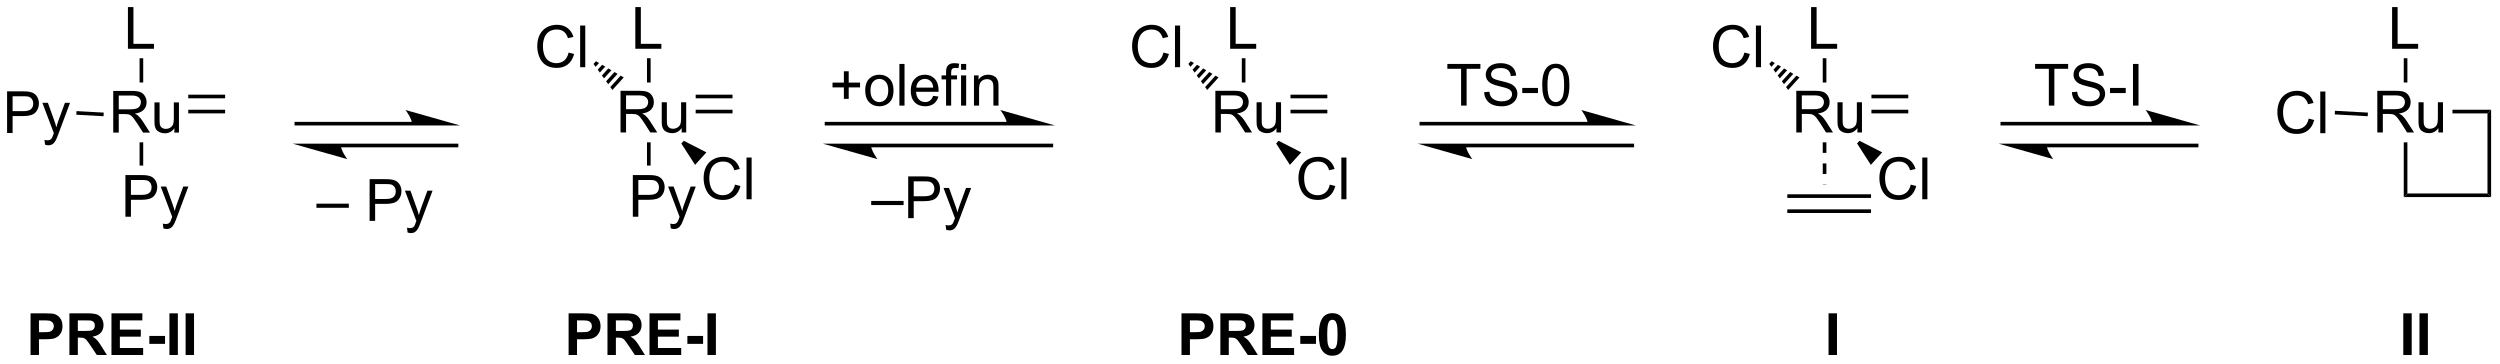 <?xml version="1.0" encoding="UTF-8"?>
<!DOCTYPE svg PUBLIC '-//W3C//DTD SVG 1.0//EN'
          'http://www.w3.org/TR/2001/REC-SVG-20010904/DTD/svg10.dtd'>
<svg stroke-dasharray="none" shape-rendering="auto" xmlns="http://www.w3.org/2000/svg" font-family="'Dialog'" text-rendering="auto" width="942" fill-opacity="1" color-interpolation="auto" color-rendering="auto" preserveAspectRatio="xMidYMid meet" font-size="12px" viewBox="0 0 942 137" fill="black" xmlns:xlink="http://www.w3.org/1999/xlink" stroke="black" image-rendering="auto" stroke-miterlimit="10" stroke-linecap="square" stroke-linejoin="miter" font-style="normal" stroke-width="1" height="137" stroke-dashoffset="0" font-weight="normal" stroke-opacity="1"
><!--Generated by the Batik Graphics2D SVG Generator--><defs id="genericDefs"
  /><g
  ><defs id="defs1"
    ><clipPath clipPathUnits="userSpaceOnUse" id="clipPath1"
      ><path d="M1.951 1.596 L354.936 1.596 L354.936 52.858 L1.951 52.858 L1.951 1.596 Z"
      /></clipPath
      ><clipPath clipPathUnits="userSpaceOnUse" id="clipPath2"
      ><path d="M18.894 25.221 L18.894 75.059 L362.065 75.059 L362.065 25.221 Z"
      /></clipPath
    ></defs
    ><g transform="scale(2.667,2.667) translate(-1.951,-1.596) matrix(1.029,0,0,1.029,-17.483,-24.347)"
    ><path d="M34.434 43.42 L34.434 37.694 L36.973 37.694 Q37.738 37.694 38.137 37.847 Q38.535 38.001 38.772 38.392 Q39.012 38.782 39.012 39.256 Q39.012 39.866 38.616 40.285 Q38.223 40.702 37.397 40.813 Q37.699 40.959 37.856 41.1 Q38.186 41.405 38.483 41.86 L39.481 43.42 L38.528 43.42 L37.77 42.228 Q37.436 41.712 37.22 41.438 Q37.007 41.165 36.837 41.056 Q36.668 40.946 36.491 40.905 Q36.363 40.876 36.069 40.876 L35.191 40.876 L35.191 43.42 L34.434 43.42 ZM35.191 40.22 L36.819 40.22 Q37.34 40.22 37.632 40.113 Q37.926 40.006 38.077 39.769 Q38.231 39.532 38.231 39.256 Q38.231 38.85 37.934 38.59 Q37.639 38.327 37.004 38.327 L35.191 38.327 L35.191 40.22 ZM42.828 43.42 L42.828 42.811 Q42.344 43.514 41.511 43.514 Q41.143 43.514 40.826 43.373 Q40.508 43.233 40.352 43.019 Q40.198 42.806 40.136 42.498 Q40.094 42.29 40.094 41.842 L40.094 39.272 L40.797 39.272 L40.797 41.571 Q40.797 42.123 40.839 42.313 Q40.906 42.592 41.12 42.751 Q41.336 42.907 41.651 42.907 Q41.969 42.907 42.245 42.746 Q42.524 42.584 42.638 42.306 Q42.753 42.025 42.753 41.493 L42.753 39.272 L43.456 39.272 L43.456 43.42 L42.828 43.42 Z" stroke="none" clip-path="url(#clipPath2)"
    /></g
    ><g transform="matrix(2.743,0,0,2.743,-51.824,-69.181)"
    ><path d="M44.756 40.795 L44.756 40.295 L49.817 40.295 L49.817 40.795 ZM44.756 38.725 L49.817 38.725 L49.817 38.225 L44.756 38.225 Z" stroke="none" clip-path="url(#clipPath2)"
    /></g
    ><g transform="matrix(2.743,0,0,2.743,-51.824,-69.181)"
    ><path d="M36.466 31.92 L36.466 26.194 L37.223 26.194 L37.223 31.243 L40.044 31.243 L40.044 31.92 L36.466 31.92 Z" stroke="none" clip-path="url(#clipPath2)"
    /></g
    ><g transform="matrix(2.743,0,0,2.743,-51.824,-69.181)"
    ><path d="M36.122 54.995 L36.122 49.269 L38.283 49.269 Q38.854 49.269 39.153 49.323 Q39.575 49.394 39.859 49.592 Q40.145 49.787 40.32 50.144 Q40.494 50.498 40.494 50.925 Q40.494 51.654 40.028 52.162 Q39.565 52.667 38.348 52.667 L36.88 52.667 L36.88 54.995 L36.122 54.995 ZM36.88 51.99 L38.361 51.99 Q39.096 51.99 39.403 51.717 Q39.713 51.443 39.713 50.948 Q39.713 50.589 39.531 50.334 Q39.348 50.076 39.052 49.995 Q38.861 49.943 38.346 49.943 L36.88 49.943 L36.88 51.99 ZM41.338 56.594 L41.26 55.933 Q41.489 55.995 41.661 55.995 Q41.895 55.995 42.036 55.917 Q42.177 55.839 42.268 55.698 Q42.333 55.594 42.481 55.175 Q42.502 55.118 42.544 55.003 L40.971 50.847 L41.729 50.847 L42.591 53.248 Q42.76 53.706 42.893 54.209 Q43.013 53.724 43.182 53.264 L44.067 50.847 L44.77 50.847 L43.192 55.066 Q42.94 55.751 42.799 56.008 Q42.611 56.355 42.369 56.516 Q42.127 56.68 41.791 56.68 Q41.588 56.68 41.338 56.594 Z" stroke="none" clip-path="url(#clipPath2)"
    /></g
    ><g transform="matrix(2.743,0,0,2.743,-51.824,-69.181)"
    ><path d="M38.067 44.772 L38.567 44.772 L38.567 47.964 L38.067 47.964 Z" stroke="none" clip-path="url(#clipPath2)"
    /></g
    ><g transform="matrix(2.743,0,0,2.743,-51.824,-69.181)"
    ><path d="M19.866 43.495 L19.866 37.769 L22.027 37.769 Q22.598 37.769 22.897 37.823 Q23.319 37.894 23.603 38.092 Q23.889 38.287 24.064 38.644 Q24.238 38.998 24.238 39.425 Q24.238 40.154 23.772 40.662 Q23.309 41.167 22.093 41.167 L20.624 41.167 L20.624 43.495 L19.866 43.495 ZM20.624 40.49 L22.106 40.49 Q22.84 40.49 23.147 40.217 Q23.457 39.943 23.457 39.448 Q23.457 39.089 23.275 38.834 Q23.093 38.576 22.796 38.495 Q22.606 38.443 22.09 38.443 L20.624 38.443 L20.624 40.49 ZM25.082 45.094 L25.004 44.433 Q25.233 44.495 25.405 44.495 Q25.639 44.495 25.78 44.417 Q25.921 44.339 26.012 44.198 Q26.077 44.094 26.225 43.675 Q26.246 43.618 26.288 43.503 L24.715 39.347 L25.473 39.347 L26.335 41.748 Q26.504 42.206 26.637 42.709 Q26.757 42.224 26.926 41.764 L27.811 39.347 L28.514 39.347 L26.936 43.566 Q26.684 44.251 26.543 44.508 Q26.356 44.855 26.113 45.016 Q25.871 45.18 25.535 45.18 Q25.332 45.18 25.082 45.094 Z" stroke="none" clip-path="url(#clipPath2)"
    /></g
    ><g transform="matrix(2.743,0,0,2.743,-51.824,-69.181)"
    ><path d="M33.142 40.689 L33.115 41.188 L29.376 40.981 L29.404 40.482 Z" stroke="none" clip-path="url(#clipPath2)"
    /></g
    ><g transform="matrix(2.743,0,0,2.743,-51.824,-69.181)"
    ><path d="M104.134 43.42 L104.134 37.694 L106.673 37.694 Q107.439 37.694 107.837 37.847 Q108.236 38.001 108.473 38.392 Q108.712 38.782 108.712 39.256 Q108.712 39.866 108.317 40.285 Q107.923 40.702 107.098 40.813 Q107.4 40.959 107.556 41.1 Q107.887 41.405 108.184 41.86 L109.181 43.42 L108.228 43.42 L107.47 42.228 Q107.137 41.712 106.921 41.438 Q106.707 41.165 106.538 41.056 Q106.369 40.946 106.192 40.905 Q106.064 40.876 105.77 40.876 L104.892 40.876 L104.892 43.42 L104.134 43.42 ZM104.892 40.22 L106.52 40.22 Q107.041 40.22 107.332 40.113 Q107.626 40.006 107.778 39.769 Q107.931 39.532 107.931 39.256 Q107.931 38.85 107.634 38.59 Q107.34 38.327 106.705 38.327 L104.892 38.327 L104.892 40.22 ZM112.529 43.42 L112.529 42.811 Q112.044 43.514 111.211 43.514 Q110.844 43.514 110.526 43.373 Q110.209 43.233 110.052 43.019 Q109.899 42.806 109.836 42.498 Q109.794 42.29 109.794 41.842 L109.794 39.272 L110.498 39.272 L110.498 41.571 Q110.498 42.123 110.539 42.313 Q110.607 42.592 110.82 42.751 Q111.037 42.907 111.352 42.907 Q111.669 42.907 111.945 42.746 Q112.224 42.584 112.339 42.306 Q112.453 42.025 112.453 41.493 L112.453 39.272 L113.156 39.272 L113.156 43.42 L112.529 43.42 Z" stroke="none" clip-path="url(#clipPath2)"
    /></g
    ><g transform="matrix(2.743,0,0,2.743,-51.824,-69.181)"
    ><path d="M114.456 40.795 L114.456 40.295 L119.518 40.295 L119.518 40.795 ZM114.456 38.725 L119.518 38.725 L119.518 38.225 L114.456 38.225 Z" stroke="none" clip-path="url(#clipPath2)"
    /></g
    ><g transform="matrix(2.743,0,0,2.743,-51.824,-69.181)"
    ><path d="M106.166 31.92 L106.166 26.194 L106.924 26.194 L106.924 31.243 L109.744 31.243 L109.744 31.92 L106.166 31.92 Z" stroke="none" clip-path="url(#clipPath2)"
    /></g
    ><g transform="matrix(2.743,0,0,2.743,-51.824,-69.181)"
    ><path d="M108.268 36.555 L107.768 36.555 L107.768 33.22 L108.268 33.22 Z" stroke="none" clip-path="url(#clipPath2)"
    /></g
    ><g transform="matrix(2.743,0,0,2.743,-51.824,-69.181)"
    ><path d="M105.823 54.995 L105.823 49.269 L107.984 49.269 Q108.554 49.269 108.854 49.323 Q109.276 49.394 109.559 49.592 Q109.846 49.787 110.02 50.144 Q110.195 50.498 110.195 50.925 Q110.195 51.654 109.729 52.162 Q109.265 52.667 108.049 52.667 L106.58 52.667 L106.58 54.995 L105.823 54.995 ZM106.58 51.99 L108.062 51.99 Q108.796 51.99 109.104 51.717 Q109.414 51.443 109.414 50.948 Q109.414 50.589 109.231 50.334 Q109.049 50.076 108.752 49.995 Q108.562 49.943 108.046 49.943 L106.58 49.943 L106.58 51.99 ZM111.039 56.594 L110.96 55.933 Q111.19 55.995 111.362 55.995 Q111.596 55.995 111.737 55.917 Q111.877 55.839 111.968 55.698 Q112.033 55.594 112.182 55.175 Q112.203 55.118 112.244 55.003 L110.671 50.847 L111.429 50.847 L112.291 53.248 Q112.46 53.706 112.593 54.209 Q112.713 53.724 112.882 53.264 L113.768 50.847 L114.471 50.847 L112.893 55.066 Q112.64 55.751 112.5 56.008 Q112.312 56.355 112.07 56.516 Q111.828 56.68 111.492 56.68 Q111.289 56.68 111.039 56.594 Z" stroke="none" clip-path="url(#clipPath2)"
    /></g
    ><g transform="matrix(2.743,0,0,2.743,-51.824,-69.181)"
    ><path d="M107.768 44.772 L108.268 44.772 L108.268 47.964 L107.768 47.964 Z" stroke="none" clip-path="url(#clipPath2)"
    /></g
    ><g transform="matrix(2.743,0,0,2.743,-51.824,-69.181)"
    ><path d="M119.853 50.582 L120.61 50.772 Q120.374 51.707 119.754 52.199 Q119.134 52.688 118.241 52.688 Q117.314 52.688 116.733 52.311 Q116.155 51.933 115.85 51.22 Q115.548 50.504 115.548 49.683 Q115.548 48.787 115.889 48.123 Q116.233 47.457 116.863 47.11 Q117.493 46.764 118.251 46.764 Q119.11 46.764 119.696 47.202 Q120.282 47.639 120.514 48.433 L119.767 48.608 Q119.569 47.983 119.189 47.699 Q118.811 47.412 118.235 47.412 Q117.577 47.412 117.131 47.73 Q116.689 48.045 116.509 48.579 Q116.329 49.113 116.329 49.678 Q116.329 50.41 116.543 50.954 Q116.756 51.498 117.204 51.769 Q117.655 52.037 118.178 52.037 Q118.814 52.037 119.254 51.67 Q119.696 51.303 119.853 50.582 ZM121.44 52.59 L121.44 46.863 L122.143 46.863 L122.143 52.59 L121.44 52.59 Z" stroke="none" clip-path="url(#clipPath2)"
    /></g
    ><g transform="matrix(2.743,0,0,2.743,-51.824,-69.181)"
    ><path d="M112.484 44.931 L112.82 44.56 L115.932 46.152 L114.374 47.871 Z" stroke="none" clip-path="url(#clipPath2)"
    /></g
    ><g transform="matrix(2.743,0,0,2.743,-51.824,-69.181)"
    ><path d="M96.999 32.443 L97.757 32.633 Q97.52 33.568 96.9 34.06 Q96.281 34.55 95.387 34.55 Q94.46 34.55 93.879 34.172 Q93.301 33.795 92.997 33.081 Q92.695 32.365 92.695 31.545 Q92.695 30.649 93.036 29.985 Q93.379 29.318 94.01 28.972 Q94.64 28.625 95.398 28.625 Q96.257 28.625 96.843 29.063 Q97.429 29.5 97.661 30.295 L96.913 30.469 Q96.716 29.844 96.335 29.56 Q95.958 29.274 95.382 29.274 Q94.723 29.274 94.278 29.592 Q93.835 29.907 93.656 30.441 Q93.476 30.974 93.476 31.54 Q93.476 32.271 93.689 32.816 Q93.903 33.36 94.351 33.631 Q94.801 33.899 95.325 33.899 Q95.96 33.899 96.4 33.532 Q96.843 33.164 96.999 32.443 ZM98.587 34.451 L98.587 28.724 L99.29 28.724 L99.29 34.451 L98.587 34.451 Z" stroke="none" clip-path="url(#clipPath2)"
    /></g
    ><g transform="matrix(2.743,0,0,2.743,-51.824,-69.181)"
    ><path d="M103.017 37.578 L102.729 37.181 L104.151 35.612 L104.575 35.859 ZM102.441 36.783 L102.153 36.386 L103.303 35.116 L103.727 35.364 ZM101.865 35.988 L101.577 35.591 L102.456 34.621 L102.879 34.869 ZM101.289 35.193 L101.001 34.796 L101.608 34.126 L102.032 34.373 ZM100.713 34.398 L100.424 34.001 L100.76 33.63 L101.184 33.878 Z" stroke="none" clip-path="url(#clipPath2)"
    /></g
    ><g transform="matrix(2.743,0,0,2.743,-51.824,-69.181)"
    ><path d="M185.845 43.42 L185.845 37.694 L188.384 37.694 Q189.149 37.694 189.548 37.847 Q189.946 38.001 190.183 38.392 Q190.423 38.782 190.423 39.256 Q190.423 39.866 190.027 40.285 Q189.634 40.702 188.808 40.813 Q189.11 40.959 189.267 41.1 Q189.597 41.405 189.894 41.86 L190.892 43.42 L189.938 43.42 L189.18 42.228 Q188.847 41.712 188.631 41.438 Q188.417 41.165 188.248 41.056 Q188.079 40.946 187.902 40.905 Q187.774 40.876 187.48 40.876 L186.602 40.876 L186.602 43.42 L185.845 43.42 ZM186.602 40.22 L188.23 40.22 Q188.751 40.22 189.042 40.113 Q189.337 40.006 189.488 39.769 Q189.642 39.532 189.642 39.256 Q189.642 38.85 189.345 38.59 Q189.05 38.327 188.415 38.327 L186.602 38.327 L186.602 40.22 ZM194.239 43.42 L194.239 42.811 Q193.755 43.514 192.921 43.514 Q192.554 43.514 192.237 43.373 Q191.919 43.233 191.763 43.019 Q191.609 42.806 191.546 42.498 Q191.505 42.29 191.505 41.842 L191.505 39.272 L192.208 39.272 L192.208 41.571 Q192.208 42.123 192.25 42.313 Q192.317 42.592 192.531 42.751 Q192.747 42.907 193.062 42.907 Q193.38 42.907 193.656 42.746 Q193.934 42.584 194.049 42.306 Q194.164 42.025 194.164 41.493 L194.164 39.272 L194.867 39.272 L194.867 43.42 L194.239 43.42 Z" stroke="none" clip-path="url(#clipPath2)"
    /></g
    ><g transform="matrix(2.743,0,0,2.743,-51.824,-69.181)"
    ><path d="M196.167 40.795 L196.167 40.295 L201.228 40.295 L201.228 40.795 ZM196.167 38.725 L201.228 38.725 L201.228 38.225 L196.167 38.225 Z" stroke="none" clip-path="url(#clipPath2)"
    /></g
    ><g transform="matrix(2.743,0,0,2.743,-51.824,-69.181)"
    ><path d="M187.876 31.92 L187.876 26.194 L188.634 26.194 L188.634 31.243 L191.455 31.243 L191.455 31.92 L187.876 31.92 Z" stroke="none" clip-path="url(#clipPath2)"
    /></g
    ><g transform="matrix(2.743,0,0,2.743,-51.824,-69.181)"
    ><path d="M189.978 36.555 L189.478 36.555 L189.478 33.22 L189.978 33.22 Z" stroke="none" clip-path="url(#clipPath2)"
    /></g
    ><g transform="matrix(2.743,0,0,2.743,-51.824,-69.181)"
    ><path d="M201.563 50.582 L202.321 50.772 Q202.084 51.707 201.464 52.199 Q200.844 52.688 199.951 52.688 Q199.024 52.688 198.443 52.311 Q197.865 51.933 197.56 51.22 Q197.258 50.504 197.258 49.683 Q197.258 48.787 197.599 48.123 Q197.943 47.457 198.573 47.11 Q199.204 46.764 199.961 46.764 Q200.821 46.764 201.407 47.202 Q201.993 47.639 202.224 48.433 L201.477 48.608 Q201.279 47.983 200.899 47.699 Q200.521 47.412 199.946 47.412 Q199.287 47.412 198.842 47.73 Q198.399 48.045 198.219 48.579 Q198.04 49.113 198.04 49.678 Q198.04 50.41 198.253 50.954 Q198.467 51.498 198.915 51.769 Q199.365 52.037 199.888 52.037 Q200.524 52.037 200.964 51.67 Q201.407 51.303 201.563 50.582 ZM203.15 52.59 L203.15 46.863 L203.853 46.863 L203.853 52.59 L203.15 52.59 Z" stroke="none" clip-path="url(#clipPath2)"
    /></g
    ><g transform="matrix(2.743,0,0,2.743,-51.824,-69.181)"
    ><path d="M194.195 44.931 L194.53 44.56 L197.642 46.152 L196.084 47.871 Z" stroke="none" clip-path="url(#clipPath2)"
    /></g
    ><g transform="matrix(2.743,0,0,2.743,-51.824,-69.181)"
    ><path d="M178.71 32.443 L179.467 32.633 Q179.231 33.568 178.611 34.06 Q177.991 34.55 177.098 34.55 Q176.171 34.55 175.59 34.172 Q175.012 33.795 174.707 33.081 Q174.405 32.365 174.405 31.545 Q174.405 30.649 174.746 29.985 Q175.09 29.318 175.72 28.972 Q176.35 28.625 177.108 28.625 Q177.967 28.625 178.553 29.063 Q179.139 29.5 179.371 30.295 L178.624 30.469 Q178.426 29.844 178.046 29.56 Q177.668 29.274 177.092 29.274 Q176.434 29.274 175.988 29.592 Q175.546 29.907 175.366 30.441 Q175.186 30.974 175.186 31.54 Q175.186 32.271 175.4 32.816 Q175.613 33.36 176.061 33.631 Q176.512 33.899 177.035 33.899 Q177.671 33.899 178.111 33.532 Q178.553 33.164 178.71 32.443 ZM180.297 34.451 L180.297 28.724 L181 28.724 L181 34.451 L180.297 34.451 Z" stroke="none" clip-path="url(#clipPath2)"
    /></g
    ><g transform="matrix(2.743,0,0,2.743,-51.824,-69.181)"
    ><path d="M184.727 37.578 L184.439 37.181 L185.861 35.612 L186.285 35.859 ZM184.151 36.783 L183.863 36.386 L185.014 35.116 L185.438 35.364 ZM183.575 35.988 L183.287 35.591 L184.166 34.621 L184.59 34.869 ZM182.999 35.193 L182.711 34.796 L183.318 34.126 L183.742 34.373 ZM182.423 34.398 L182.135 34.001 L182.47 33.63 L182.894 33.878 Z" stroke="none" clip-path="url(#clipPath2)"
    /></g
    ><g transform="matrix(2.743,0,0,2.743,-51.824,-69.181)"
    ><path d="M265.646 43.42 L265.646 37.694 L268.185 37.694 Q268.951 37.694 269.349 37.847 Q269.748 38.001 269.985 38.392 Q270.224 38.782 270.224 39.256 Q270.224 39.866 269.829 40.285 Q269.435 40.702 268.61 40.813 Q268.912 40.959 269.068 41.1 Q269.399 41.405 269.696 41.86 L270.693 43.42 L269.74 43.42 L268.982 42.228 Q268.649 41.712 268.433 41.438 Q268.219 41.165 268.05 41.056 Q267.881 40.946 267.704 40.905 Q267.576 40.876 267.282 40.876 L266.404 40.876 L266.404 43.42 L265.646 43.42 ZM266.404 40.22 L268.032 40.22 Q268.553 40.22 268.844 40.113 Q269.139 40.006 269.29 39.769 Q269.443 39.532 269.443 39.256 Q269.443 38.85 269.146 38.59 Q268.852 38.327 268.217 38.327 L266.404 38.327 L266.404 40.22 ZM274.041 43.42 L274.041 42.811 Q273.557 43.514 272.723 43.514 Q272.356 43.514 272.038 43.373 Q271.721 43.233 271.564 43.019 Q271.411 42.806 271.348 42.498 Q271.307 42.29 271.307 41.842 L271.307 39.272 L272.01 39.272 L272.01 41.571 Q272.01 42.123 272.051 42.313 Q272.119 42.592 272.332 42.751 Q272.549 42.907 272.864 42.907 Q273.182 42.907 273.457 42.746 Q273.736 42.584 273.851 42.306 Q273.965 42.025 273.965 41.493 L273.965 39.272 L274.668 39.272 L274.668 43.42 L274.041 43.42 Z" stroke="none" clip-path="url(#clipPath2)"
    /></g
    ><g transform="matrix(2.743,0,0,2.743,-51.824,-69.181)"
    ><path d="M275.968 40.795 L275.968 40.295 L281.03 40.295 L281.03 40.795 ZM275.968 38.725 L281.03 38.725 L281.03 38.225 L275.968 38.225 Z" stroke="none" clip-path="url(#clipPath2)"
    /></g
    ><g transform="matrix(2.743,0,0,2.743,-51.824,-69.181)"
    ><path d="M267.678 31.92 L267.678 26.194 L268.436 26.194 L268.436 31.243 L271.256 31.243 L271.256 31.92 L267.678 31.92 Z" stroke="none" clip-path="url(#clipPath2)"
    /></g
    ><g transform="matrix(2.743,0,0,2.743,-51.824,-69.181)"
    ><path d="M269.78 36.555 L269.28 36.555 L269.28 33.22 L269.78 33.22 Z" stroke="none" clip-path="url(#clipPath2)"
    /></g
    ><g transform="matrix(2.743,0,0,2.743,-51.824,-69.181)"
    ><path d="M269.28 44.772 L269.28 46.222 L269.78 46.222 L269.78 44.772 ZM269.28 47.672 L269.28 49.122 L269.78 49.122 L269.78 47.672 ZM269.28 50.572 L269.28 50.61 L269.78 50.61 L269.78 50.572 Z" stroke="none" clip-path="url(#clipPath2)"
    /></g
    ><g transform="matrix(2.743,0,0,2.743,-51.824,-69.181)"
    ><path d="M281.365 50.582 L282.122 50.772 Q281.885 51.707 281.266 52.199 Q280.646 52.688 279.753 52.688 Q278.826 52.688 278.245 52.311 Q277.667 51.933 277.362 51.22 Q277.06 50.504 277.06 49.683 Q277.06 48.787 277.401 48.123 Q277.745 47.457 278.375 47.11 Q279.005 46.764 279.763 46.764 Q280.622 46.764 281.208 47.202 Q281.794 47.639 282.026 48.433 L281.279 48.608 Q281.081 47.983 280.701 47.699 Q280.323 47.412 279.747 47.412 Q279.089 47.412 278.643 47.73 Q278.201 48.045 278.021 48.579 Q277.841 49.113 277.841 49.678 Q277.841 50.41 278.055 50.954 Q278.268 51.498 278.716 51.769 Q279.167 52.037 279.69 52.037 Q280.326 52.037 280.766 51.67 Q281.208 51.303 281.365 50.582 ZM282.952 52.59 L282.952 46.863 L283.655 46.863 L283.655 52.59 L282.952 52.59 Z" stroke="none" clip-path="url(#clipPath2)"
    /></g
    ><g transform="matrix(2.743,0,0,2.743,-51.824,-69.181)"
    ><path d="M273.996 44.931 L274.332 44.56 L277.444 46.152 L275.886 47.871 Z" stroke="none" clip-path="url(#clipPath2)"
    /></g
    ><g transform="matrix(2.743,0,0,2.743,-51.824,-69.181)"
    ><path d="M258.511 32.443 L259.269 32.633 Q259.032 33.568 258.412 34.06 Q257.793 34.55 256.899 34.55 Q255.972 34.55 255.392 34.172 Q254.813 33.795 254.509 33.081 Q254.207 32.365 254.207 31.545 Q254.207 30.649 254.548 29.985 Q254.892 29.318 255.522 28.972 Q256.152 28.625 256.91 28.625 Q257.769 28.625 258.355 29.063 Q258.941 29.5 259.173 30.295 L258.425 30.469 Q258.228 29.844 257.847 29.56 Q257.47 29.274 256.894 29.274 Q256.235 29.274 255.79 29.592 Q255.347 29.907 255.168 30.441 Q254.988 30.974 254.988 31.54 Q254.988 32.271 255.201 32.816 Q255.415 33.36 255.863 33.631 Q256.313 33.899 256.837 33.899 Q257.472 33.899 257.912 33.532 Q258.355 33.164 258.511 32.443 ZM260.099 34.451 L260.099 28.724 L260.802 28.724 L260.802 34.451 L260.099 34.451 Z" stroke="none" clip-path="url(#clipPath2)"
    /></g
    ><g transform="matrix(2.743,0,0,2.743,-51.824,-69.181)"
    ><path d="M264.529 37.578 L264.241 37.181 L265.663 35.612 L266.087 35.859 ZM263.953 36.783 L263.665 36.386 L264.815 35.116 L265.239 35.364 ZM263.377 35.988 L263.089 35.591 L263.968 34.621 L264.392 34.869 ZM262.801 35.193 L262.513 34.796 L263.12 34.126 L263.544 34.373 ZM262.224 34.398 L261.936 34.001 L262.272 33.63 L262.696 33.878 Z" stroke="none" clip-path="url(#clipPath2)"
    /></g
    ><g transform="matrix(2.743,0,0,2.743,-51.824,-69.181)"
    ><path d="M345.459 43.42 L345.459 37.694 L347.998 37.694 Q348.764 37.694 349.162 37.847 Q349.56 38.001 349.798 38.392 Q350.037 38.782 350.037 39.256 Q350.037 39.866 349.641 40.285 Q349.248 40.702 348.423 40.813 Q348.724 40.959 348.881 41.1 Q349.212 41.405 349.508 41.86 L350.506 43.42 L349.553 43.42 L348.795 42.228 Q348.462 41.712 348.245 41.438 Q348.032 41.165 347.863 41.056 Q347.693 40.946 347.516 40.905 Q347.389 40.876 347.094 40.876 L346.217 40.876 L346.217 43.42 L345.459 43.42 ZM346.217 40.22 L347.844 40.22 Q348.365 40.22 348.657 40.113 Q348.951 40.006 349.102 39.769 Q349.256 39.532 349.256 39.256 Q349.256 38.85 348.959 38.59 Q348.665 38.327 348.029 38.327 L346.217 38.327 L346.217 40.22 ZM353.853 43.42 L353.853 42.811 Q353.369 43.514 352.536 43.514 Q352.168 43.514 351.851 43.373 Q351.533 43.233 351.377 43.019 Q351.223 42.806 351.161 42.498 Q351.119 42.29 351.119 41.842 L351.119 39.272 L351.822 39.272 L351.822 41.571 Q351.822 42.123 351.864 42.313 Q351.932 42.592 352.145 42.751 Q352.361 42.907 352.676 42.907 Q352.994 42.907 353.27 42.746 Q353.549 42.584 353.663 42.306 Q353.778 42.025 353.778 41.493 L353.778 39.272 L354.481 39.272 L354.481 43.42 L353.853 43.42 Z" stroke="none" clip-path="url(#clipPath2)"
    /></g
    ><g transform="matrix(2.743,0,0,2.743,-51.824,-69.181)"
    ><path d="M355.781 40.795 L355.781 40.295 L361.092 40.295 L360.592 40.795 Z" stroke="none" clip-path="url(#clipPath2)"
    /></g
    ><g transform="matrix(2.743,0,0,2.743,-51.824,-69.181)"
    ><path d="M347.491 31.92 L347.491 26.194 L348.248 26.194 L348.248 31.243 L351.069 31.243 L351.069 31.92 L347.491 31.92 Z" stroke="none" clip-path="url(#clipPath2)"
    /></g
    ><g transform="matrix(2.743,0,0,2.743,-51.824,-69.181)"
    ><path d="M349.592 36.555 L349.092 36.555 L349.092 33.22 L349.592 33.22 Z" stroke="none" clip-path="url(#clipPath2)"
    /></g
    ><g transform="matrix(2.743,0,0,2.743,-51.824,-69.181)"
    ><path d="M349.092 44.772 L349.592 44.772 L349.592 51.795 L349.092 52.295 Z" stroke="none" clip-path="url(#clipPath2)"
    /></g
    ><g transform="matrix(2.743,0,0,2.743,-51.824,-69.181)"
    ><path d="M336.036 41.513 L336.793 41.703 Q336.557 42.638 335.937 43.13 Q335.317 43.619 334.424 43.619 Q333.497 43.619 332.916 43.242 Q332.338 42.864 332.033 42.151 Q331.731 41.434 331.731 40.614 Q331.731 39.718 332.072 39.054 Q332.416 38.388 333.046 38.041 Q333.676 37.695 334.434 37.695 Q335.293 37.695 335.879 38.132 Q336.465 38.57 336.697 39.364 L335.95 39.538 Q335.752 38.913 335.372 38.63 Q334.994 38.343 334.418 38.343 Q333.76 38.343 333.314 38.661 Q332.872 38.976 332.692 39.51 Q332.512 40.044 332.512 40.609 Q332.512 41.341 332.726 41.885 Q332.939 42.429 333.387 42.7 Q333.838 42.968 334.361 42.968 Q334.997 42.968 335.437 42.601 Q335.879 42.234 336.036 41.513 ZM337.623 43.52 L337.623 37.794 L338.326 37.794 L338.326 43.52 L337.623 43.52 Z" stroke="none" clip-path="url(#clipPath2)"
    /></g
    ><g transform="matrix(2.743,0,0,2.743,-51.824,-69.181)"
    ><path d="M344.168 40.689 L344.14 41.188 L339.615 40.938 L339.642 40.439 Z" stroke="none" clip-path="url(#clipPath2)"
    /></g
    ><g transform="matrix(2.743,0,0,2.743,-51.824,-69.181)"
    ><path d="M157.247 41.958 L132.434 41.958 L132.184 41.958 L132.184 42.458 L132.434 42.458 L157.247 42.458 L157.497 42.458 L157.497 41.958 L157.247 41.958 ZM163.812 42.458 L156.312 40.333 C156.312 40.333 157.247 41.528 157.247 42.458 ZM163.312 44.958 L138.499 44.958 L138.249 44.958 L138.249 45.458 L138.499 45.458 L163.312 45.458 L163.562 45.458 L163.562 44.958 L163.312 44.958 ZM131.934 44.958 L139.434 47.083 C139.434 47.083 138.499 45.888 138.499 44.958 Z" stroke="none" clip-path="url(#clipPath2)"
    /></g
    ><g transform="matrix(2.743,0,0,2.743,-51.824,-69.181)"
    ><path d="M237.049 41.958 L214.144 41.958 L213.894 41.958 L213.894 42.458 L214.144 42.458 L237.049 42.458 L237.299 42.458 L237.299 41.958 L237.049 41.958 ZM243.614 42.458 L236.114 40.333 C236.114 40.333 237.049 41.528 237.049 42.458 ZM243.114 44.958 L220.209 44.958 L219.959 44.958 L219.959 45.458 L220.209 45.458 L243.114 45.458 L243.364 45.458 L243.364 44.958 L243.114 44.958 ZM213.644 44.958 L221.144 47.083 C221.144 47.083 220.209 45.888 220.209 44.958 Z" stroke="none" clip-path="url(#clipPath2)"
    /></g
    ><g transform="matrix(2.743,0,0,2.743,-51.824,-69.181)"
    ><path d="M314.573 41.958 L293.946 41.958 L293.696 41.958 L293.696 42.458 L293.946 42.458 L314.573 42.458 L314.823 42.458 L314.823 41.958 L314.573 41.958 ZM321.138 42.458 L313.638 40.333 C313.638 40.333 314.573 41.528 314.573 42.458 ZM320.638 44.958 L300.011 44.958 L299.761 44.958 L299.761 45.458 L300.011 45.458 L320.638 45.458 L320.888 45.458 L320.888 44.958 L320.638 44.958 ZM293.446 44.958 L300.946 47.083 C300.946 47.083 300.011 45.888 300.011 44.958 Z" stroke="none" clip-path="url(#clipPath2)"
    /></g
    ><g transform="matrix(2.743,0,0,2.743,-51.824,-69.181)"
    ><path d="M360.592 40.795 L361.092 40.295 L361.092 52.295 L360.592 51.795 Z" stroke="none" clip-path="url(#clipPath2)"
    /></g
    ><g transform="matrix(2.743,0,0,2.743,-51.824,-69.181)"
    ><path d="M349.092 52.295 L349.592 51.795 L360.592 51.795 L361.092 52.295 Z" stroke="none" clip-path="url(#clipPath2)"
    /></g
    ><g transform="matrix(2.743,0,0,2.743,-51.824,-69.181)"
    ><path d="M264.412 54.48 L275.912 54.48 L275.912 53.98 L264.412 53.98 ZM264.412 52.41 L275.912 52.41 L275.912 51.91 L264.412 51.91 Z" stroke="none" clip-path="url(#clipPath2)"
    /></g
    ><g transform="matrix(2.743,0,0,2.743,-51.824,-69.181)"
    ><path d="M75.537 41.958 L59.602 41.958 L59.352 41.958 L59.352 42.458 L59.602 42.458 L75.537 42.458 L75.787 42.458 L75.787 41.958 L75.537 41.958 ZM82.102 42.458 L74.602 40.333 C74.602 40.333 75.537 41.528 75.537 42.458 ZM81.602 44.958 L65.667 44.958 L65.417 44.958 L65.417 45.458 L65.667 45.458 L81.602 45.458 L81.852 45.458 L81.852 44.958 L81.602 44.958 ZM59.102 44.958 L66.602 47.083 C66.602 47.083 65.667 45.888 65.667 44.958 Z" stroke="none" clip-path="url(#clipPath2)"
    /></g
    ><g transform="matrix(2.743,0,0,2.743,-51.824,-69.181)"
    ><path d="M134.814 38.798 L134.814 37.228 L133.254 37.228 L133.254 36.572 L134.814 36.572 L134.814 35.014 L135.478 35.014 L135.478 36.572 L137.036 36.572 L137.036 37.228 L135.478 37.228 L135.478 38.798 L134.814 38.798 ZM137.746 37.65 Q137.746 36.499 138.387 35.944 Q138.923 35.483 139.692 35.483 Q140.548 35.483 141.09 36.043 Q141.634 36.603 141.634 37.593 Q141.634 38.392 141.392 38.853 Q141.153 39.311 140.694 39.566 Q140.236 39.819 139.692 39.819 Q138.822 39.819 138.283 39.262 Q137.746 38.702 137.746 37.65 ZM138.47 37.65 Q138.47 38.447 138.817 38.845 Q139.166 39.241 139.692 39.241 Q140.215 39.241 140.561 38.843 Q140.911 38.444 140.911 37.626 Q140.911 36.858 140.561 36.462 Q140.213 36.064 139.692 36.064 Q139.166 36.064 138.817 36.46 Q138.47 36.853 138.47 37.65 ZM142.443 39.725 L142.443 33.999 L143.146 33.999 L143.146 39.725 L142.443 39.725 ZM147.075 38.389 L147.801 38.478 Q147.629 39.116 147.163 39.468 Q146.7 39.819 145.978 39.819 Q145.067 39.819 144.533 39.259 Q144.002 38.697 144.002 37.686 Q144.002 36.639 144.541 36.061 Q145.08 35.483 145.939 35.483 Q146.77 35.483 147.296 36.051 Q147.825 36.616 147.825 37.642 Q147.825 37.705 147.822 37.83 L144.728 37.83 Q144.767 38.514 145.114 38.879 Q145.463 39.241 145.981 39.241 Q146.369 39.241 146.642 39.038 Q146.916 38.835 147.075 38.389 ZM144.767 37.251 L147.082 37.251 Q147.036 36.728 146.817 36.468 Q146.481 36.061 145.947 36.061 Q145.463 36.061 145.132 36.387 Q144.801 36.71 144.767 37.251 ZM148.852 39.725 L148.852 36.124 L148.232 36.124 L148.232 35.577 L148.852 35.577 L148.852 35.134 Q148.852 34.718 148.927 34.514 Q149.029 34.241 149.284 34.072 Q149.539 33.9 150 33.9 Q150.297 33.9 150.657 33.97 L150.552 34.585 Q150.334 34.546 150.138 34.546 Q149.818 34.546 149.685 34.684 Q149.552 34.819 149.552 35.194 L149.552 35.577 L150.36 35.577 L150.36 36.124 L149.552 36.124 L149.552 39.725 L148.852 39.725 ZM150.911 34.806 L150.911 33.999 L151.614 33.999 L151.614 34.806 L150.911 34.806 ZM150.911 39.725 L150.911 35.577 L151.614 35.577 L151.614 39.725 L150.911 39.725 ZM152.685 39.725 L152.685 35.577 L153.318 35.577 L153.318 36.165 Q153.774 35.483 154.638 35.483 Q155.013 35.483 155.326 35.618 Q155.641 35.751 155.797 35.97 Q155.953 36.189 156.016 36.491 Q156.055 36.686 156.055 37.173 L156.055 39.725 L155.352 39.725 L155.352 37.202 Q155.352 36.772 155.268 36.559 Q155.188 36.345 154.98 36.22 Q154.771 36.093 154.49 36.093 Q154.039 36.093 153.714 36.379 Q153.388 36.663 153.388 37.46 L153.388 39.725 L152.685 39.725 Z" stroke="none" clip-path="url(#clipPath2)"
    /></g
    ><g transform="matrix(2.743,0,0,2.743,-51.824,-69.181)"
    ><path d="M138.568 53.394 L138.568 52.826 L143.019 52.826 L143.019 53.394 L138.568 53.394 ZM143.65 55.183 L143.65 49.456 L145.812 49.456 Q146.382 49.456 146.681 49.511 Q147.103 49.581 147.387 49.779 Q147.674 49.974 147.848 50.331 Q148.023 50.685 148.023 51.112 Q148.023 51.842 147.556 52.349 Q147.093 52.855 145.877 52.855 L144.408 52.855 L144.408 55.183 L143.65 55.183 ZM144.408 52.178 L145.89 52.178 Q146.624 52.178 146.931 51.904 Q147.241 51.631 147.241 51.136 Q147.241 50.777 147.059 50.521 Q146.877 50.264 146.58 50.183 Q146.39 50.131 145.874 50.131 L144.408 50.131 L144.408 52.178 ZM148.866 56.782 L148.788 56.12 Q149.018 56.183 149.189 56.183 Q149.424 56.183 149.564 56.105 Q149.705 56.027 149.796 55.886 Q149.861 55.782 150.01 55.362 Q150.03 55.305 150.072 55.191 L148.499 51.034 L149.257 51.034 L150.119 53.435 Q150.288 53.894 150.421 54.396 Q150.541 53.912 150.71 53.451 L151.596 51.034 L152.299 51.034 L150.721 55.253 Q150.468 55.938 150.327 56.196 Q150.14 56.542 149.898 56.704 Q149.655 56.868 149.32 56.868 Q149.116 56.868 148.866 56.782 Z" stroke="none" clip-path="url(#clipPath2)"
    /></g
    ><g transform="matrix(2.743,0,0,2.743,-51.824,-69.181)"
    ><path d="M62.361 53.769 L62.361 53.201 L66.811 53.201 L66.811 53.769 L62.361 53.769 ZM69.666 55.558 L69.666 49.831 L71.827 49.831 Q72.397 49.831 72.697 49.886 Q73.119 49.956 73.403 50.154 Q73.689 50.349 73.864 50.706 Q74.038 51.06 74.038 51.487 Q74.038 52.217 73.572 52.724 Q73.108 53.23 71.892 53.23 L70.424 53.23 L70.424 55.558 L69.666 55.558 ZM70.424 52.553 L71.905 52.553 Q72.64 52.553 72.947 52.279 Q73.257 52.006 73.257 51.511 Q73.257 51.152 73.075 50.896 Q72.892 50.639 72.595 50.558 Q72.405 50.506 71.89 50.506 L70.424 50.506 L70.424 52.553 ZM74.882 57.157 L74.804 56.495 Q75.033 56.558 75.205 56.558 Q75.439 56.558 75.58 56.48 Q75.72 56.402 75.811 56.261 Q75.877 56.157 76.025 55.737 Q76.046 55.68 76.088 55.566 L74.515 51.409 L75.272 51.409 L76.134 53.81 Q76.304 54.269 76.436 54.771 Q76.556 54.287 76.726 53.826 L77.611 51.409 L78.314 51.409 L76.736 55.628 Q76.483 56.313 76.343 56.571 Q76.155 56.917 75.913 57.079 Q75.671 57.243 75.335 57.243 Q75.132 57.243 74.882 57.157 Z" stroke="none" clip-path="url(#clipPath2)"
    /></g
    ><g transform="matrix(2.743,0,0,2.743,-51.824,-69.181)"
    ><path d="M38.567 36.555 L38.067 36.555 L38.067 33.22 L38.567 33.22 Z" stroke="none" clip-path="url(#clipPath2)"
    /></g
    ><g transform="matrix(2.743,0,0,2.743,-51.824,-69.181)"
    ><path d="M23.09 73.988 L23.09 68.261 L24.945 68.261 Q25.999 68.261 26.32 68.347 Q26.812 68.475 27.143 68.907 Q27.476 69.339 27.476 70.022 Q27.476 70.55 27.283 70.91 Q27.093 71.269 26.799 71.475 Q26.505 71.678 26.2 71.746 Q25.786 71.826 24.999 71.826 L24.247 71.826 L24.247 73.988 L23.09 73.988 ZM24.247 69.23 L24.247 70.855 L24.88 70.855 Q25.562 70.855 25.791 70.766 Q26.023 70.675 26.153 70.485 Q26.286 70.293 26.286 70.037 Q26.286 69.725 26.101 69.522 Q25.919 69.319 25.637 69.269 Q25.429 69.23 24.804 69.23 L24.247 69.23 ZM28.429 73.988 L28.429 68.261 L30.864 68.261 Q31.781 68.261 32.197 68.415 Q32.614 68.569 32.864 68.964 Q33.114 69.358 33.114 69.865 Q33.114 70.511 32.734 70.93 Q32.356 71.35 31.601 71.459 Q31.976 71.678 32.221 71.941 Q32.465 72.201 32.88 72.871 L33.578 73.988 L32.195 73.988 L31.359 72.74 Q30.913 72.074 30.749 71.899 Q30.585 71.725 30.4 71.662 Q30.218 71.597 29.82 71.597 L29.585 71.597 L29.585 73.988 L28.429 73.988 ZM29.585 70.683 L30.442 70.683 Q31.273 70.683 31.479 70.613 Q31.687 70.543 31.804 70.371 Q31.921 70.199 31.921 69.941 Q31.921 69.652 31.768 69.475 Q31.614 69.295 31.333 69.248 Q31.192 69.23 30.489 69.23 L29.585 69.23 L29.585 70.683 ZM34.204 73.988 L34.204 68.261 L38.449 68.261 L38.449 69.23 L35.36 69.23 L35.36 70.498 L38.235 70.498 L38.235 71.464 L35.36 71.464 L35.36 73.022 L38.558 73.022 L38.558 73.988 L34.204 73.988 ZM39.407 72.459 L39.407 71.363 L41.563 71.363 L41.563 72.459 L39.407 72.459 ZM42.167 73.988 L42.167 68.261 L43.324 68.261 L43.324 73.988 L42.167 73.988 ZM44.39 73.988 L44.39 68.261 L45.546 68.261 L45.546 73.988 L44.39 73.988 Z" stroke="none" clip-path="url(#clipPath2)"
    /></g
    ><g transform="matrix(2.743,0,0,2.743,-51.824,-69.181)"
    ><path d="M97.001 73.988 L97.001 68.261 L98.855 68.261 Q99.91 68.261 100.23 68.347 Q100.722 68.475 101.053 68.907 Q101.387 69.339 101.387 70.022 Q101.387 70.55 101.194 70.91 Q101.004 71.269 100.71 71.475 Q100.415 71.678 100.111 71.746 Q99.696 71.826 98.91 71.826 L98.157 71.826 L98.157 73.988 L97.001 73.988 ZM98.157 69.23 L98.157 70.855 L98.79 70.855 Q99.472 70.855 99.702 70.766 Q99.933 70.675 100.064 70.485 Q100.196 70.293 100.196 70.037 Q100.196 69.725 100.012 69.522 Q99.829 69.319 99.548 69.269 Q99.34 69.23 98.715 69.23 L98.157 69.23 ZM102.34 73.988 L102.34 68.261 L104.775 68.261 Q105.691 68.261 106.108 68.415 Q106.525 68.569 106.775 68.964 Q107.025 69.358 107.025 69.865 Q107.025 70.511 106.644 70.93 Q106.267 71.35 105.512 71.459 Q105.887 71.678 106.131 71.941 Q106.376 72.201 106.79 72.871 L107.488 73.988 L106.105 73.988 L105.269 72.74 Q104.824 72.074 104.66 71.899 Q104.496 71.725 104.311 71.662 Q104.129 71.597 103.73 71.597 L103.496 71.597 L103.496 73.988 L102.34 73.988 ZM103.496 70.683 L104.353 70.683 Q105.183 70.683 105.389 70.613 Q105.597 70.543 105.715 70.371 Q105.832 70.199 105.832 69.941 Q105.832 69.652 105.678 69.475 Q105.525 69.295 105.243 69.248 Q105.103 69.23 104.4 69.23 L103.496 69.23 L103.496 70.683 ZM108.114 73.988 L108.114 68.261 L112.359 68.261 L112.359 69.23 L109.271 69.23 L109.271 70.498 L112.146 70.498 L112.146 71.464 L109.271 71.464 L109.271 73.022 L112.469 73.022 L112.469 73.988 L108.114 73.988 ZM113.317 72.459 L113.317 71.363 L115.474 71.363 L115.474 72.459 L113.317 72.459 ZM116.078 73.988 L116.078 68.261 L117.234 68.261 L117.234 73.988 L116.078 73.988 Z" stroke="none" clip-path="url(#clipPath2)"
    /></g
    ><g transform="matrix(2.743,0,0,2.743,-51.824,-69.181)"
    ><path d="M181.194 73.988 L181.194 68.261 L183.048 68.261 Q184.103 68.261 184.423 68.347 Q184.915 68.475 185.246 68.907 Q185.579 69.339 185.579 70.022 Q185.579 70.55 185.387 70.91 Q185.196 71.269 184.902 71.475 Q184.608 71.678 184.303 71.746 Q183.889 71.826 183.103 71.826 L182.35 71.826 L182.35 73.988 L181.194 73.988 ZM182.35 69.23 L182.35 70.855 L182.983 70.855 Q183.665 70.855 183.894 70.766 Q184.126 70.675 184.256 70.485 Q184.389 70.293 184.389 70.037 Q184.389 69.725 184.204 69.522 Q184.022 69.319 183.741 69.269 Q183.532 69.23 182.907 69.23 L182.35 69.23 ZM186.532 73.988 L186.532 68.261 L188.967 68.261 Q189.884 68.261 190.301 68.415 Q190.717 68.569 190.967 68.964 Q191.217 69.358 191.217 69.865 Q191.217 70.511 190.837 70.93 Q190.459 71.35 189.704 71.459 Q190.079 71.678 190.324 71.941 Q190.569 72.201 190.983 72.871 L191.681 73.988 L190.298 73.988 L189.462 72.74 Q189.017 72.074 188.853 71.899 Q188.689 71.725 188.504 71.662 Q188.321 71.597 187.923 71.597 L187.689 71.597 L187.689 73.988 L186.532 73.988 ZM187.689 70.683 L188.545 70.683 Q189.376 70.683 189.582 70.613 Q189.79 70.543 189.907 70.371 Q190.025 70.199 190.025 69.941 Q190.025 69.652 189.871 69.475 Q189.717 69.295 189.436 69.248 Q189.295 69.23 188.592 69.23 L187.689 69.23 L187.689 70.683 ZM192.307 73.988 L192.307 68.261 L196.552 68.261 L196.552 69.23 L193.463 69.23 L193.463 70.498 L196.338 70.498 L196.338 71.464 L193.463 71.464 L193.463 73.022 L196.661 73.022 L196.661 73.988 L192.307 73.988 ZM197.51 72.459 L197.51 71.363 L199.667 71.363 L199.667 72.459 L197.51 72.459 ZM201.919 68.238 Q202.752 68.238 203.221 68.832 Q203.779 69.535 203.779 71.162 Q203.779 72.787 203.216 73.498 Q202.752 74.087 201.919 74.087 Q201.083 74.087 200.57 73.444 Q200.06 72.8 200.06 71.152 Q200.06 69.535 200.622 68.824 Q201.088 68.238 201.919 68.238 ZM201.919 69.147 Q201.721 69.147 201.565 69.274 Q201.409 69.402 201.323 69.73 Q201.208 70.154 201.208 71.162 Q201.208 72.17 201.31 72.548 Q201.411 72.925 201.565 73.05 Q201.721 73.175 201.919 73.175 Q202.12 73.175 202.276 73.048 Q202.432 72.92 202.518 72.592 Q202.63 72.17 202.63 71.162 Q202.63 70.154 202.529 69.779 Q202.427 69.402 202.273 69.274 Q202.12 69.147 201.919 69.147 Z" stroke="none" clip-path="url(#clipPath2)"
    /></g
    ><g transform="matrix(2.743,0,0,2.743,-51.824,-69.181)"
    ><path d="M270.078 73.988 L270.078 68.261 L271.234 68.261 L271.234 73.988 L270.078 73.988 Z" stroke="none" clip-path="url(#clipPath2)"
    /></g
    ><g transform="matrix(2.743,0,0,2.743,-51.824,-69.181)"
    ><path d="M349.028 73.988 L349.028 68.261 L350.184 68.261 L350.184 73.988 L349.028 73.988 ZM351.251 73.988 L351.251 68.261 L352.407 68.261 L352.407 73.988 L351.251 73.988 Z" stroke="none" clip-path="url(#clipPath2)"
    /></g
    ><g transform="matrix(2.743,0,0,2.743,-51.824,-69.181)"
    ><path d="M300.338 39.725 L300.338 34.673 L298.45 34.673 L298.45 33.999 L302.99 33.999 L302.99 34.673 L301.096 34.673 L301.096 39.725 L300.338 39.725 ZM303.509 37.884 L304.225 37.822 Q304.275 38.251 304.459 38.527 Q304.647 38.803 305.038 38.973 Q305.428 39.142 305.915 39.142 Q306.35 39.142 306.681 39.014 Q307.014 38.884 307.176 38.66 Q307.337 38.436 307.337 38.171 Q307.337 37.9 307.181 37.699 Q307.025 37.499 306.665 37.361 Q306.436 37.272 305.647 37.082 Q304.858 36.892 304.54 36.725 Q304.131 36.509 303.928 36.191 Q303.728 35.874 303.728 35.478 Q303.728 35.046 303.973 34.668 Q304.22 34.29 304.691 34.095 Q305.165 33.9 305.743 33.9 Q306.381 33.9 306.866 34.105 Q307.353 34.311 307.613 34.71 Q307.876 35.108 307.897 35.611 L307.171 35.665 Q307.111 35.124 306.772 34.848 Q306.436 34.569 305.775 34.569 Q305.087 34.569 304.772 34.822 Q304.459 35.072 304.459 35.428 Q304.459 35.736 304.681 35.936 Q304.9 36.134 305.824 36.345 Q306.749 36.553 307.092 36.71 Q307.592 36.939 307.829 37.293 Q308.069 37.647 308.069 38.108 Q308.069 38.564 307.806 38.97 Q307.546 39.374 307.053 39.6 Q306.564 39.824 305.952 39.824 Q305.173 39.824 304.647 39.598 Q304.124 39.368 303.824 38.915 Q303.525 38.46 303.509 37.884 ZM308.741 38.007 L308.741 37.298 L310.9 37.298 L310.9 38.007 L308.741 38.007 ZM311.897 39.725 L311.897 33.999 L312.655 33.999 L312.655 39.725 L311.897 39.725 Z" stroke="none" clip-path="url(#clipPath2)"
    /></g
    ><g transform="matrix(2.743,0,0,2.743,-51.824,-69.181)"
    ><path d="M219.6 39.725 L219.6 34.673 L217.712 34.673 L217.712 33.999 L222.251 33.999 L222.251 34.673 L220.358 34.673 L220.358 39.725 L219.6 39.725 ZM222.771 37.884 L223.487 37.822 Q223.536 38.251 223.721 38.527 Q223.909 38.803 224.299 38.973 Q224.69 39.142 225.177 39.142 Q225.612 39.142 225.943 39.014 Q226.276 38.884 226.438 38.66 Q226.599 38.436 226.599 38.171 Q226.599 37.9 226.443 37.699 Q226.286 37.499 225.927 37.361 Q225.698 37.272 224.909 37.082 Q224.12 36.892 223.802 36.725 Q223.393 36.509 223.19 36.191 Q222.989 35.874 222.989 35.478 Q222.989 35.046 223.234 34.668 Q223.482 34.29 223.953 34.095 Q224.427 33.9 225.005 33.9 Q225.643 33.9 226.128 34.105 Q226.614 34.311 226.875 34.71 Q227.138 35.108 227.159 35.611 L226.432 35.665 Q226.372 35.124 226.034 34.848 Q225.698 34.569 225.036 34.569 Q224.349 34.569 224.034 34.822 Q223.721 35.072 223.721 35.428 Q223.721 35.736 223.943 35.936 Q224.161 36.134 225.086 36.345 Q226.01 36.553 226.354 36.71 Q226.854 36.939 227.091 37.293 Q227.331 37.647 227.331 38.108 Q227.331 38.564 227.068 38.97 Q226.807 39.374 226.315 39.6 Q225.826 39.824 225.214 39.824 Q224.435 39.824 223.909 39.598 Q223.385 39.368 223.086 38.915 Q222.786 38.46 222.771 37.884 ZM228.003 38.007 L228.003 37.298 L230.161 37.298 L230.161 38.007 L228.003 38.007 ZM230.745 36.9 Q230.745 35.884 230.953 35.267 Q231.161 34.647 231.573 34.311 Q231.987 33.975 232.612 33.975 Q233.073 33.975 233.419 34.16 Q233.768 34.345 233.995 34.697 Q234.221 35.046 234.349 35.548 Q234.479 36.048 234.479 36.9 Q234.479 37.908 234.271 38.527 Q234.065 39.147 233.651 39.486 Q233.239 39.824 232.612 39.824 Q231.784 39.824 231.31 39.228 Q230.745 38.514 230.745 36.9 ZM231.466 36.9 Q231.466 38.311 231.797 38.777 Q232.128 39.243 232.612 39.243 Q233.096 39.243 233.424 38.775 Q233.755 38.306 233.755 36.9 Q233.755 35.486 233.424 35.022 Q233.096 34.556 232.604 34.556 Q232.12 34.556 231.831 34.968 Q231.466 35.491 231.466 36.9 Z" stroke="none" clip-path="url(#clipPath2)"
    /></g
  ></g
></svg
>
